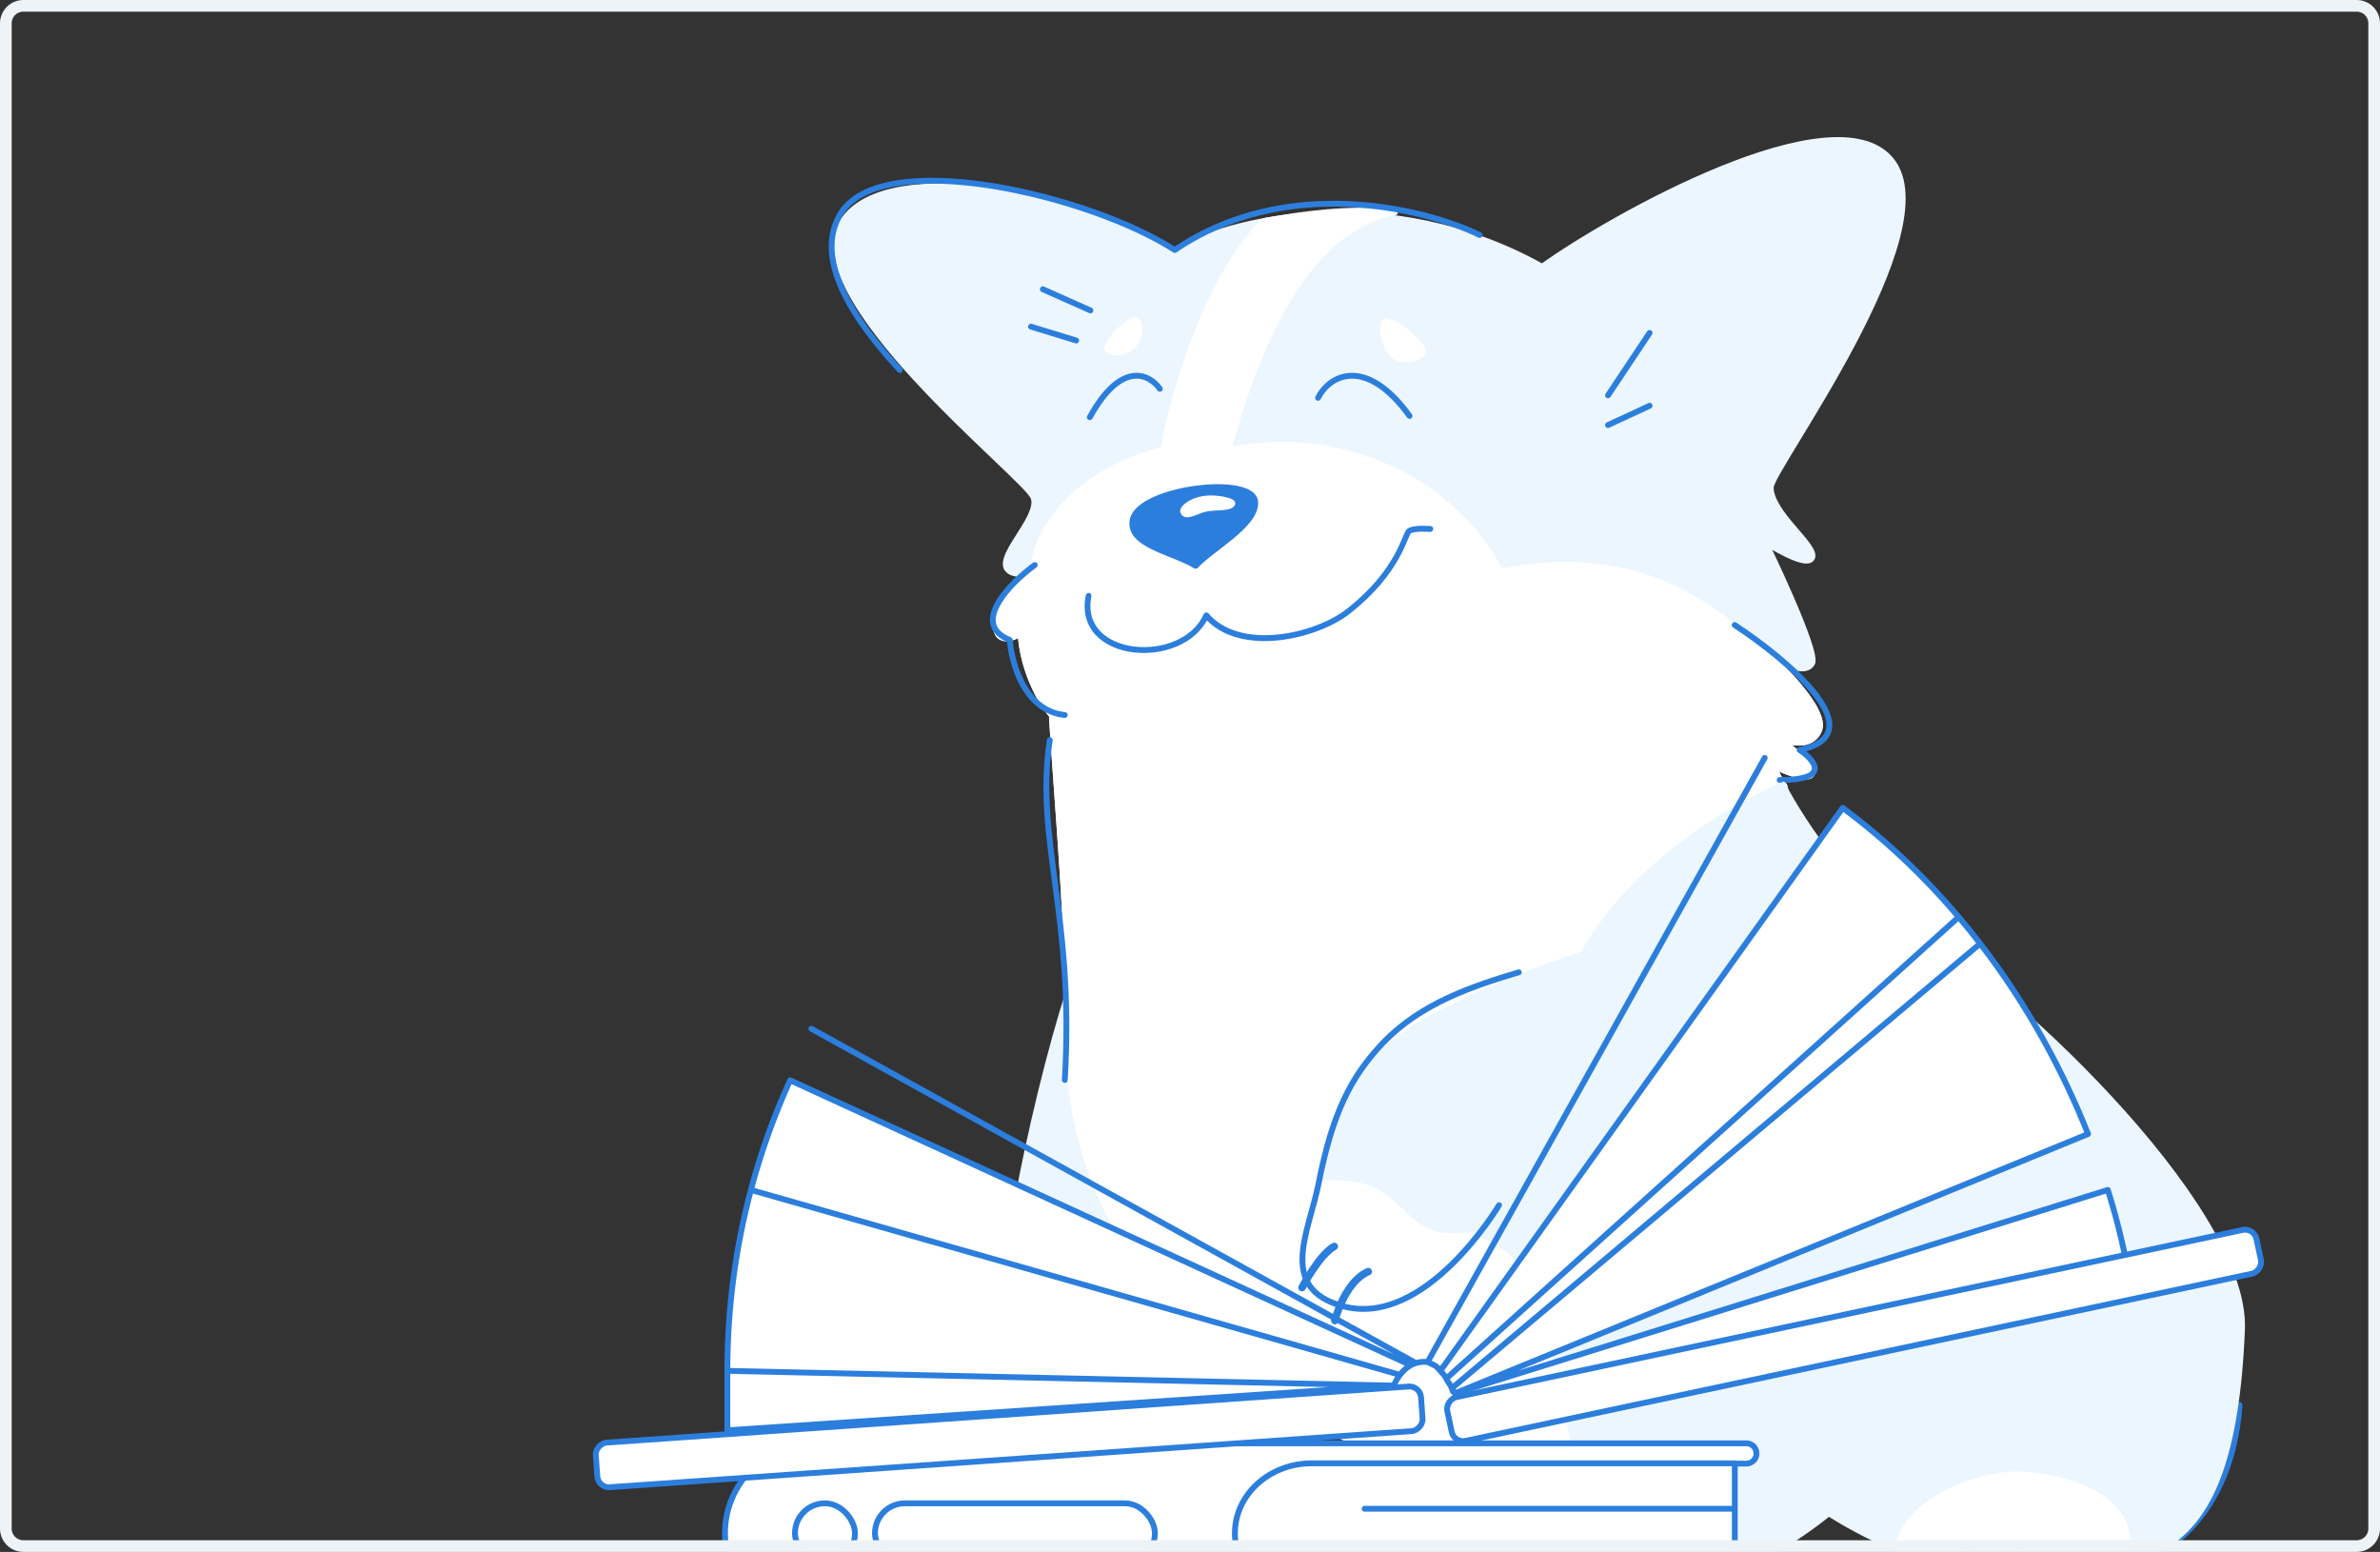 <svg width="408" height="266" viewBox="0 0 408 266" fill="none" xmlns="http://www.w3.org/2000/svg">
  <rect x="0" y="0" width="408" height="266" fill="#333333" stroke="none"/>
  <mask id="mask0_4173_128790" style="mask-type:alpha" x="0" y="0" width="408" height="266">
    <path
      d="M1 4C1 2.343 2.343 1 4 1H404C405.657 1 407 2.343 407 4V262C407 263.657 405.657 265 404 265H4C2.343 265 1 263.657 1 262V4Z"
      fill="white" stroke="#EDF3F7" stroke-width="2"/>
  </mask>
  <g mask="url(#mask0_4173_128790)">
    <path d="M170.169 260.12C167.695 228.79 177.727 187.291 183.052 170.458L219.637 260.12H170.169Z" fill="#ECF6FE"
          stroke="#ECF6FE"/>
    <path
      d="M216.781 238.03C245.354 259.236 269.052 253.005 277.33 247.238C288.013 211.124 308.662 138.03 305.794 134.565C305.121 133.752 304.537 132.601 304.049 131.252C306.25 132.357 310.652 134.115 310.652 132.316C310.652 130.789 306.804 127.919 304.006 126.102C306.488 127.388 310.465 128.303 311.813 125.244C313.455 121.515 303.554 112.546 303.554 112.546C303.554 112.546 309.307 116.21 310.652 113.671C311.727 111.64 302.635 92.938 302.635 92.938C302.635 92.938 309.815 97.613 310.652 95.582C311.488 93.551 303.554 87.989 303.554 83.535C303.554 80.391 334.206 39.482 324.158 27.399C314.455 15.73 276.309 37.165 264.366 45.723C238.322 31.14 209.822 37.336 201.159 43.459C185.712 33.313 152.595 26.583 144.692 37.595C135.581 50.29 175.827 81.668 177.171 85.253C178.515 88.837 169.882 96.032 173.168 97.973C174.204 98.585 176.1 98.46 177.171 97.973C168.193 105.519 169.829 111.736 174.963 108.584C175.339 114.829 178.284 120.193 180.337 122.636C180.337 125.519 183.019 156.833 183.019 169.11C183.019 184.457 181.065 211.522 216.781 238.03Z"
      fill="#ECF6FE"/>
    <path
      d="M277.33 247.238L277.81 247.38L277.76 247.548L277.616 247.648L277.33 247.238ZM216.781 238.03L216.483 238.432L216.781 238.03ZM180.337 122.636L180.72 122.314L180.837 122.454V122.636H180.337ZM173.168 97.973L173.422 97.543L173.168 97.973ZM177.171 85.253L176.703 85.428L177.171 85.253ZM144.692 37.595L145.098 37.886L144.692 37.595ZM201.159 43.459L201.448 43.867L201.17 44.064L200.885 43.877L201.159 43.459ZM264.366 45.723L264.657 46.13L264.399 46.315L264.122 46.159L264.366 45.723ZM324.158 27.399L324.542 27.079L324.158 27.399ZM303.554 83.535L304.054 83.535L303.554 83.535ZM302.635 92.938L302.185 93.156L301.397 91.535L302.908 92.519L302.635 92.938ZM310.652 113.671L311.093 113.905V113.905L310.652 113.671ZM303.554 112.546L303.218 112.917L303.823 112.125L303.554 112.546ZM305.794 134.565L306.18 134.246L305.794 134.565ZM177.171 97.973L176.964 97.518L177.493 98.356L177.171 97.973ZM174.963 108.584L174.701 108.158L175.412 107.722L175.462 108.554L174.963 108.584ZM311.813 125.244L311.355 125.042L311.813 125.244ZM302.635 125.244L302.327 125.638L302.893 124.815L302.635 125.244ZM304.049 131.252L303.579 131.423L303.152 130.243L304.274 130.806L304.049 131.252ZM277.616 247.648C269.148 253.547 245.214 259.756 216.483 238.432L217.079 237.629C245.493 258.717 268.956 252.462 277.044 246.828L277.616 247.648ZM216.483 238.432C198.55 225.122 190.043 211.647 186.032 199.542C182.025 187.452 182.519 176.763 182.519 169.11H183.519C183.519 176.804 183.035 187.321 186.981 199.227C190.922 211.119 199.296 224.43 217.079 237.629L216.483 238.432ZM182.519 169.11C182.519 162.992 181.85 152.113 181.179 142.385C180.51 132.687 179.837 124.1 179.837 122.636H180.837C180.837 124.055 181.505 132.566 182.177 142.316C182.847 152.035 183.519 162.951 183.519 169.11H182.519ZM172.914 98.404C172.39 98.094 172.074 97.654 171.962 97.118C171.856 96.607 171.945 96.057 172.121 95.516C172.47 94.441 173.238 93.193 174.019 91.961C174.818 90.702 175.646 89.44 176.198 88.267C176.761 87.07 176.961 86.118 176.703 85.428L177.639 85.077C178.053 86.18 177.678 87.471 177.103 88.692C176.517 89.937 175.644 91.267 174.864 92.497C174.066 93.754 173.375 94.893 173.072 95.825C172.921 96.288 172.886 96.646 172.941 96.914C172.992 97.158 173.125 97.367 173.422 97.543L172.914 98.404ZM176.703 85.428C176.654 85.297 176.475 85.025 176.104 84.591C175.75 84.175 175.263 83.658 174.66 83.048C173.455 81.829 171.815 80.265 169.903 78.441C166.084 74.798 161.201 70.132 156.643 65.179C152.09 60.231 147.836 54.968 145.292 50.126C142.766 45.317 141.828 40.728 144.286 37.303L145.098 37.886C143.001 40.809 143.677 44.903 146.177 49.66C148.659 54.384 152.841 59.57 157.379 64.502C161.912 69.428 166.772 74.072 170.593 77.718C172.501 79.537 174.154 81.113 175.371 82.345C175.98 82.961 176.487 83.498 176.865 83.942C177.227 84.367 177.52 84.76 177.639 85.077L176.703 85.428ZM144.286 37.303C146.373 34.395 150.079 32.714 154.593 31.946C159.118 31.175 164.536 31.306 170.166 32.098C181.42 33.68 193.635 37.919 201.434 43.041L200.885 43.877C193.236 38.853 181.169 34.654 170.027 33.088C164.458 32.305 159.15 32.184 154.761 32.931C150.36 33.681 146.963 35.288 145.098 37.886L144.286 37.303ZM200.871 43.051C205.308 39.914 214.705 36.82 226.223 36.327C237.762 35.832 251.493 37.942 264.61 45.287L264.122 46.159C251.195 38.921 237.654 36.837 226.266 37.326C214.858 37.815 205.673 40.881 201.448 43.867L200.871 43.051ZM264.075 45.317C270.074 41.018 282.631 33.499 294.914 28.513C301.053 26.02 307.156 24.147 312.353 23.638C317.528 23.131 321.953 23.965 324.542 27.079L323.773 27.719C321.511 24.998 317.529 24.136 312.45 24.633C307.392 25.129 301.393 26.962 295.29 29.439C283.088 34.392 270.601 41.871 264.657 46.13L264.075 45.317ZM324.542 27.079C327.223 30.303 327.126 35.351 325.661 40.952C324.186 46.592 321.275 52.977 318.066 59.053C314.855 65.133 311.329 70.931 308.614 75.396C307.254 77.632 306.1 79.528 305.286 80.963C304.879 81.68 304.563 82.273 304.349 82.731C304.242 82.96 304.165 83.146 304.115 83.292C304.09 83.365 304.074 83.423 304.065 83.467C304.06 83.489 304.057 83.505 304.056 83.517C304.054 83.53 304.054 83.535 304.054 83.535L303.054 83.535C303.054 83.353 303.106 83.155 303.168 82.971C303.234 82.777 303.328 82.554 303.443 82.308C303.673 81.814 304.005 81.194 304.417 80.469C305.24 79.018 306.403 77.107 307.759 74.877C310.477 70.409 313.986 64.636 317.182 58.586C320.38 52.531 323.248 46.227 324.694 40.699C326.15 35.133 326.116 30.536 323.773 27.719L324.542 27.079ZM304.054 83.535C304.054 84.509 304.492 85.595 305.206 86.747C305.914 87.891 306.858 89.043 307.797 90.142C308.723 91.227 309.659 92.278 310.302 93.178C310.624 93.629 310.894 94.071 311.053 94.484C311.21 94.891 311.289 95.347 311.114 95.772L310.189 95.391C310.223 95.309 310.237 95.147 310.12 94.844C310.006 94.546 309.793 94.185 309.488 93.76C308.879 92.906 307.989 91.907 307.036 90.791C306.096 89.69 305.108 88.489 304.355 87.274C303.608 86.067 303.054 84.787 303.054 83.535L304.054 83.535ZM311.114 95.772C310.937 96.203 310.584 96.441 310.184 96.538C309.807 96.628 309.377 96.599 308.951 96.517C308.095 96.351 307.072 95.934 306.113 95.472C305.145 95.006 304.208 94.477 303.515 94.067C303.168 93.861 302.881 93.684 302.68 93.558C302.58 93.496 302.501 93.446 302.447 93.411C302.42 93.394 302.399 93.38 302.385 93.371C302.377 93.367 302.372 93.363 302.368 93.361C302.366 93.359 302.365 93.359 302.364 93.358C302.363 93.358 302.363 93.357 302.363 93.357C302.363 93.357 302.362 93.357 302.362 93.357C302.362 93.357 302.362 93.357 302.635 92.938C302.908 92.519 302.908 92.519 302.908 92.519C302.908 92.519 302.908 92.519 302.908 92.519C302.908 92.519 302.908 92.519 302.909 92.519C302.909 92.52 302.911 92.521 302.912 92.522C302.915 92.524 302.92 92.527 302.927 92.531C302.94 92.539 302.959 92.552 302.985 92.569C303.037 92.601 303.113 92.65 303.21 92.711C303.405 92.833 303.686 93.005 304.025 93.206C304.704 93.609 305.614 94.122 306.547 94.571C307.487 95.024 308.416 95.395 309.141 95.535C309.506 95.605 309.774 95.608 309.95 95.565C310.103 95.528 310.157 95.469 310.189 95.391L311.114 95.772ZM302.635 92.938C303.085 92.719 303.085 92.719 303.085 92.719C303.085 92.719 303.085 92.72 303.085 92.72C303.085 92.721 303.086 92.722 303.086 92.723C303.088 92.725 303.089 92.728 303.091 92.733C303.096 92.742 303.102 92.756 303.111 92.773C303.128 92.809 303.154 92.862 303.187 92.931C303.254 93.069 303.351 93.271 303.475 93.53C303.722 94.046 304.073 94.786 304.492 95.68C305.328 97.467 306.433 99.873 307.505 102.344C308.576 104.812 309.618 107.355 310.325 109.412C310.679 110.439 310.953 111.36 311.105 112.096C311.181 112.464 311.23 112.8 311.238 113.089C311.247 113.362 311.223 113.661 311.093 113.905L310.21 113.437C310.209 113.439 310.22 113.417 310.229 113.359C310.237 113.301 310.242 113.223 310.239 113.119C310.233 112.91 310.196 112.637 310.126 112.298C309.987 111.623 309.728 110.749 309.38 109.737C308.685 107.717 307.656 105.203 306.588 102.742C305.521 100.283 304.42 97.886 303.586 96.104C303.169 95.213 302.819 94.475 302.573 93.961C302.45 93.704 302.353 93.502 302.287 93.365C302.253 93.297 302.228 93.245 302.211 93.209C302.203 93.192 302.196 93.178 302.192 93.17C302.19 93.165 302.188 93.162 302.187 93.16C302.186 93.159 302.186 93.158 302.186 93.157C302.186 93.157 302.185 93.157 302.185 93.156C302.185 93.156 302.185 93.156 302.635 92.938ZM311.093 113.905C310.643 114.756 309.822 115.051 308.985 115.067C308.163 115.082 307.248 114.837 306.424 114.529C305.591 114.219 304.808 113.829 304.236 113.519C303.949 113.363 303.713 113.226 303.548 113.128C303.466 113.079 303.401 113.04 303.356 113.012C303.334 112.998 303.317 112.988 303.305 112.98C303.299 112.977 303.294 112.974 303.291 112.972C303.289 112.971 303.288 112.97 303.287 112.969C303.287 112.969 303.286 112.969 303.286 112.968C303.286 112.968 303.286 112.968 303.286 112.968C303.286 112.968 303.285 112.968 303.554 112.546C303.823 112.125 303.823 112.124 303.823 112.124C303.823 112.124 303.823 112.124 303.823 112.124C303.823 112.125 303.823 112.125 303.823 112.125C303.823 112.125 303.824 112.126 303.825 112.126C303.828 112.128 303.831 112.13 303.836 112.133C303.846 112.139 303.861 112.149 303.882 112.161C303.922 112.186 303.982 112.223 304.06 112.269C304.215 112.361 304.439 112.491 304.712 112.64C305.261 112.937 306 113.304 306.773 113.592C307.556 113.884 308.331 114.079 308.966 114.067C309.586 114.055 309.988 113.856 310.21 113.437L311.093 113.905ZM306.18 134.246C306.351 134.453 306.437 134.731 306.487 134.999C306.539 135.281 306.563 135.619 306.565 136.002C306.568 136.769 306.485 137.775 306.329 138.984C306.015 141.406 305.398 144.702 304.548 148.659C302.846 156.574 300.197 167.173 297.127 178.786C290.986 202.013 283.152 229.32 277.81 247.38L276.851 247.096C282.191 229.042 290.023 201.745 296.16 178.53C299.229 166.922 301.873 156.341 303.57 148.448C304.419 144.501 305.029 141.236 305.337 138.856C305.491 137.664 305.568 136.709 305.565 136.007C305.563 135.656 305.541 135.383 305.504 135.182C305.485 135.082 305.464 135.008 305.445 134.956C305.435 134.931 305.426 134.912 305.419 134.9C305.413 134.888 305.409 134.883 305.409 134.884L306.18 134.246ZM177.378 98.428C176.768 98.706 175.957 98.868 175.167 98.885C174.385 98.902 173.545 98.777 172.914 98.404L173.422 97.543C173.827 97.782 174.454 97.9 175.146 97.885C175.831 97.871 176.503 97.728 176.964 97.518L177.378 98.428ZM179.954 122.958C177.844 120.447 174.848 114.983 174.464 108.615L175.462 108.554C175.831 114.674 178.724 119.939 180.72 122.314L179.954 122.958ZM177.493 98.356C175.278 100.217 173.733 101.984 172.736 103.529C171.735 105.082 171.306 106.379 171.275 107.307C171.243 108.226 171.587 108.685 172.045 108.845C172.568 109.029 173.465 108.917 174.701 108.158L175.225 109.011C173.894 109.828 172.661 110.121 171.714 109.789C170.702 109.435 170.235 108.458 170.275 107.274C170.315 106.098 170.84 104.624 171.896 102.987C172.957 101.342 174.575 99.502 176.849 97.591L177.493 98.356ZM303.554 112.546C303.89 112.176 303.89 112.176 303.89 112.176C303.89 112.176 303.89 112.176 303.89 112.176C303.891 112.177 303.891 112.177 303.892 112.178C303.893 112.179 303.895 112.181 303.898 112.183C303.903 112.188 303.91 112.194 303.92 112.203C303.939 112.221 303.967 112.247 304.004 112.281C304.077 112.348 304.184 112.448 304.319 112.575C304.59 112.83 304.973 113.198 305.428 113.652C306.337 114.557 307.535 115.806 308.683 117.175C309.827 118.541 310.938 120.045 311.661 121.459C312.365 122.838 312.781 124.287 312.27 125.445L311.355 125.042C311.666 124.336 311.46 123.266 310.77 121.914C310.098 120.598 309.042 119.161 307.916 117.818C306.794 116.479 305.619 115.253 304.723 114.36C304.275 113.914 303.898 113.552 303.633 113.303C303.501 113.178 303.396 113.081 303.326 113.015C303.29 112.983 303.263 112.958 303.245 112.941C303.236 112.933 303.229 112.927 303.225 112.923C303.222 112.921 303.221 112.919 303.22 112.918C303.219 112.918 303.219 112.917 303.219 112.917C303.219 112.917 303.218 112.917 303.218 112.917C303.218 112.917 303.218 112.917 303.554 112.546ZM312.27 125.445C311.492 127.212 309.936 127.81 308.332 127.802C306.752 127.795 305.057 127.21 303.776 126.546L304.236 125.658C305.436 126.28 306.971 126.796 308.337 126.802C309.679 126.809 310.786 126.335 311.355 125.042L312.27 125.445ZM303.776 126.546C303.212 126.254 302.713 125.939 302.327 125.638L302.943 124.85C303.27 125.106 303.714 125.388 304.236 125.658L303.776 126.546ZM302.893 124.815C303.303 125.062 303.774 125.356 304.278 125.683L303.733 126.522C303.238 126.2 302.777 125.912 302.377 125.672L302.893 124.815ZM304.278 125.683C305.686 126.597 307.369 127.783 308.705 128.939C309.372 129.517 309.967 130.099 310.399 130.646C310.813 131.171 311.152 131.753 311.152 132.316H310.152C310.152 132.115 310.009 131.766 309.614 131.266C309.238 130.789 308.695 130.254 308.051 129.695C306.764 128.581 305.123 127.424 303.733 126.522L304.278 125.683ZM304.519 131.082C304.998 132.404 305.558 133.495 306.18 134.246L305.409 134.884C304.685 134.008 304.077 132.798 303.579 131.423L304.519 131.082ZM311.152 132.316C311.152 132.65 311.045 132.957 310.808 133.189C310.583 133.409 310.29 133.513 310.008 133.558C309.455 133.646 308.752 133.537 308.051 133.357C306.626 132.992 304.94 132.259 303.825 131.699L304.274 130.806C305.36 131.35 306.974 132.049 308.3 132.389C308.975 132.562 309.51 132.624 309.851 132.57C310.016 132.544 310.084 132.498 310.108 132.474C310.121 132.463 310.152 132.431 310.152 132.316H311.152Z"
      fill="#ECF6FE"/>
    <path
      d="M216.781 238.029C245.354 259.235 269.053 253.003 277.33 247.237C288.013 211.123 308.662 138.029 305.795 134.564C305.121 133.75 304.538 132.599 304.05 131.251C306.25 132.355 310.652 134.114 310.652 132.314C310.652 130.787 306.804 127.917 304.006 126.101C306.488 127.386 310.465 128.302 311.813 125.242C313.456 121.513 303.554 112.545 303.554 112.545C295.004 105.581 282.687 92.917 257.185 97.972C250.854 84.972 232.873 72.817 210.587 77.122C213.414 66.998 221.131 39.697 239.137 36.399C231.415 35.517 222.892 36.763 216.781 37.861C206.706 47.353 200.453 69.877 199.444 77.122C186.896 79.76 177.171 89.686 177.171 97.972C168.193 105.518 169.829 111.735 174.963 108.583C175.339 114.827 178.285 120.192 180.337 122.634C180.337 125.518 183.019 156.832 183.019 169.109C183.019 184.455 181.066 211.521 216.781 238.029Z"
      fill="white"/>
    <path
      d="M277.33 247.237C269.053 253.003 245.354 259.235 216.781 238.029C181.066 211.521 183.019 184.455 183.019 169.109C183.019 156.832 180.337 125.518 180.337 122.634C178.285 120.192 175.339 114.827 174.963 108.583C169.829 111.735 168.193 105.518 177.171 97.972C177.171 89.686 186.896 79.76 199.444 77.122C200.453 69.877 206.706 47.353 216.781 37.861C222.892 36.763 231.415 35.517 239.137 36.399C221.131 39.697 213.414 66.998 210.587 77.122C232.873 72.817 250.854 84.972 257.185 97.972C282.687 92.917 295.004 105.581 303.554 112.545C303.554 112.545 313.456 121.513 311.813 125.242C310.171 128.971 304.623 126.796 302.635 125.242C305.307 126.85 310.652 130.515 310.652 132.314C310.652 134.114 306.25 132.355 304.05 131.251C304.538 132.599 305.121 133.75 305.795 134.564C308.662 138.029 288.013 211.123 277.33 247.237Z"
      stroke="white" stroke-linejoin="round"/>
    <path
      d="M177.687 97.247C177.91 97.084 177.958 96.771 177.795 96.548C177.631 96.325 177.318 96.277 177.096 96.441L177.687 97.247ZM173.106 109.699L173.605 109.663C173.592 109.472 173.47 109.306 173.292 109.234L173.106 109.699ZM182.484 123.051C182.759 123.079 183.004 122.878 183.032 122.603C183.059 122.329 182.859 122.084 182.584 122.056L182.484 123.051ZM180.457 126.913C180.498 126.64 180.31 126.385 180.037 126.344C179.764 126.303 179.51 126.491 179.469 126.764L180.457 126.913ZM182.035 185.085C182.018 185.361 182.228 185.598 182.504 185.615C182.779 185.631 183.016 185.421 183.033 185.146L182.035 185.085ZM297.646 106.71C297.415 106.558 297.105 106.622 296.954 106.853C296.802 107.084 296.866 107.394 297.097 107.546L297.646 106.71ZM308.513 128.553L308.41 128.063C308.213 128.105 308.06 128.26 308.022 128.458C307.983 128.656 308.068 128.857 308.235 128.969L308.513 128.553ZM305.085 133.195C304.808 133.195 304.585 133.418 304.585 133.695C304.585 133.971 304.808 134.195 305.085 134.195V133.195ZM364.648 258.563C364.508 258.325 364.202 258.245 363.964 258.385C363.726 258.525 363.646 258.832 363.786 259.07L364.648 258.563ZM349.648 276.813L349.722 277.308L349.648 276.813ZM326.052 261.687C326.218 261.466 326.173 261.153 325.952 260.987C325.732 260.821 325.418 260.866 325.252 261.087L326.052 261.687ZM365.109 268.243L364.648 268.049L365.109 268.243ZM384.427 240.855C384.447 240.579 384.239 240.34 383.964 240.32C383.688 240.301 383.449 240.508 383.429 240.783L384.427 240.855ZM253.447 40.732C253.695 40.852 253.994 40.748 254.115 40.5C254.235 40.252 254.131 39.953 253.883 39.832L253.447 40.732ZM201.388 42.853L201.116 43.273C201.285 43.382 201.503 43.379 201.669 43.267L201.388 42.853ZM143.964 36.855L144.399 37.103L143.964 36.855ZM153.883 63.761C154.07 63.964 154.387 63.977 154.59 63.789C154.793 63.602 154.805 63.286 154.618 63.083L153.883 63.761ZM177.096 96.441C174.934 98.026 172.08 100.605 170.635 103.176C169.914 104.46 169.498 105.822 169.794 107.089C170.098 108.388 171.113 109.44 172.921 110.163L173.292 109.234C171.672 108.586 170.973 107.738 170.768 106.861C170.555 105.951 170.836 104.861 171.507 103.666C172.847 101.281 175.564 98.804 177.687 97.247L177.096 96.441ZM172.608 109.734C172.755 111.788 173.412 114.905 174.92 117.612C176.431 120.325 178.837 122.686 182.484 123.051L182.584 122.056C179.375 121.735 177.21 119.669 175.793 117.125C174.373 114.576 173.744 111.609 173.605 109.663L172.608 109.734ZM179.469 126.764C178.171 135.417 179.254 142.987 180.43 151.865C181.607 160.748 182.887 170.994 182.035 185.085L183.033 185.146C183.892 170.956 182.601 160.634 181.421 151.734C180.242 142.829 179.184 135.402 180.457 126.913L179.469 126.764ZM308.235 128.969C308.855 129.382 309.482 129.89 309.94 130.41C310.416 130.951 310.626 131.409 310.606 131.736C310.591 131.987 310.421 132.347 309.568 132.663C308.712 132.98 307.293 133.195 305.085 133.195V134.195C307.332 134.195 308.892 133.98 309.915 133.601C310.943 133.221 311.555 132.617 311.604 131.796C311.649 131.053 311.204 130.332 310.69 129.749C310.157 129.143 309.455 128.58 308.79 128.137L308.235 128.969ZM297.097 107.546C301.656 110.538 307.64 115.171 310.858 119.366C311.66 120.41 312.277 121.412 312.66 122.341C313.043 123.271 313.179 124.097 313.06 124.809C312.832 126.165 311.602 127.391 308.41 128.063L308.616 129.042C311.936 128.343 313.713 126.955 314.046 124.974C314.207 124.017 314.011 122.995 313.584 121.96C313.157 120.923 312.485 119.844 311.652 118.757C308.328 114.425 302.228 109.717 297.646 106.71L297.097 107.546ZM349.575 276.318C338.075 278.022 330.973 275.87 327.382 272.587C323.82 269.33 323.639 264.906 326.052 261.687L325.252 261.087C322.524 264.725 322.772 269.727 326.708 273.326C330.616 276.899 338.083 279.032 349.722 277.308L349.575 276.318ZM363.786 259.07C365.116 261.331 366.021 264.798 364.648 268.049L365.57 268.438C367.106 264.8 366.077 260.992 364.648 258.563L363.786 259.07ZM364.648 268.049C363.189 271.504 359.068 274.912 349.575 276.318L349.722 277.308C359.372 275.878 363.914 272.357 365.57 268.438L364.648 268.049ZM365.207 268.733C371.127 267.547 383.039 260.278 384.427 240.855L383.429 240.783C382.074 259.754 370.494 266.654 365.011 267.753L365.207 268.733ZM253.883 39.832C249.111 37.518 240.775 34.886 231.212 34.469C221.645 34.051 210.818 35.85 201.107 42.439L201.669 43.267C211.155 36.829 221.753 35.057 231.168 35.468C240.588 35.879 248.792 38.475 253.447 40.732L253.883 39.832ZM201.659 42.433C194.299 37.673 181.586 33.155 169.859 31.326C163.993 30.411 158.338 30.163 153.7 30.911C149.077 31.657 145.356 33.412 143.53 36.607L144.399 37.103C146.001 34.299 149.35 32.626 153.86 31.899C158.354 31.174 163.894 31.408 169.705 32.314C181.332 34.127 193.903 38.607 201.116 43.273L201.659 42.433ZM143.53 36.607C141.582 40.016 141.612 44.04 143.397 48.573C145.178 53.095 148.721 58.17 153.883 63.761L154.618 63.083C149.493 57.532 146.043 52.563 144.327 48.206C142.616 43.86 142.646 40.171 144.399 37.103L143.53 36.607Z"
      fill="#2C7EDC"/>
    <path
      d="M233.234 272.874C246.804 273.089 246.083 261.192 243.5 253.442C238.41 258.799 225.294 265.286 213.543 248.383C214.547 265.357 217.944 272.631 233.234 272.874Z"
      fill="white" stroke="white"/>
    <path
      d="M232.861 262.94C232.628 262.793 232.558 262.484 232.705 262.25C232.852 262.017 233.161 261.947 233.395 262.094L232.861 262.94ZM240.143 273.563C240.143 273.84 239.919 274.063 239.643 274.063C239.366 274.063 239.143 273.84 239.143 273.563L240.143 273.563ZM223.281 263.573C223.088 263.375 223.093 263.059 223.291 262.866C223.489 262.674 223.806 262.679 223.998 262.877L223.281 263.573ZM228.529 274.577C228.517 274.852 228.284 275.066 228.008 275.054C227.732 275.042 227.518 274.809 227.53 274.533L228.529 274.577ZM233.395 262.094C234.533 262.812 236.21 264.229 237.606 266.181C239.005 268.135 240.143 270.654 240.143 273.563L239.143 273.563C239.143 270.921 238.109 268.602 236.793 266.763C235.475 264.921 233.895 263.592 232.861 262.94L233.395 262.094ZM223.998 262.877C225.61 264.538 228.764 269.177 228.529 274.577L227.53 274.533C227.749 269.509 224.784 265.123 223.281 263.573L223.998 262.877Z"
      fill="#2C7EDC"/>
    <path
      d="M276.225 73.82C280.265 75.632 283.365 82.47 284.41 85.663C298.864 80.09 329.962 41.453 321.678 29.935C314.538 20.008 281.275 37.249 272.916 55.361L280.056 51.878C278.198 54.316 274.832 59.505 276.225 60.759C277.966 62.327 282.668 54.838 284.41 56.406C286.151 57.973 274.832 67.377 276.225 68.77C277.618 70.163 283.191 64.939 284.41 67.377C285.385 69.327 279.359 72.485 276.225 73.82Z"
      fill="#ECF6FE"/>
    <path
      d="M284.41 85.663L284.59 86.129C284.462 86.178 284.319 86.173 284.195 86.114C284.071 86.055 283.977 85.948 283.934 85.818L284.41 85.663ZM276.225 73.82L276.02 74.277C275.839 74.195 275.723 74.014 275.725 73.816C275.727 73.617 275.846 73.438 276.029 73.361L276.225 73.82ZM284.41 67.377L284.857 67.153L284.41 67.377ZM276.225 68.77L275.871 69.124V69.124L276.225 68.77ZM284.41 56.406L284.744 56.034L284.41 56.406ZM276.225 60.759L276.559 60.388L276.225 60.759ZM280.056 51.878L279.837 51.428C280.045 51.327 280.296 51.382 280.443 51.561C280.59 51.74 280.594 51.996 280.454 52.181L280.056 51.878ZM272.916 55.361L273.135 55.81C272.945 55.903 272.717 55.866 272.566 55.718C272.415 55.57 272.373 55.343 272.462 55.151L272.916 55.361ZM321.678 29.935L321.272 30.227L321.678 29.935ZM283.934 85.818C283.422 84.252 282.4 81.78 281.012 79.482C279.613 77.165 277.894 75.117 276.02 74.277L276.429 73.364C278.595 74.335 280.447 76.612 281.868 78.965C283.302 81.337 284.353 83.881 284.885 85.507L283.934 85.818ZM276.029 73.361C277.58 72.7 279.838 71.591 281.578 70.415C282.453 69.824 283.164 69.238 283.594 68.705C284.041 68.15 284.068 67.811 283.962 67.601L284.857 67.153C285.239 67.918 284.878 68.705 284.372 69.333C283.849 69.982 283.04 70.634 282.138 71.244C280.326 72.468 278.004 73.606 276.421 74.281L276.029 73.361ZM283.962 67.601C283.866 67.408 283.746 67.316 283.603 67.267C283.442 67.212 283.212 67.2 282.899 67.254C282.262 67.366 281.467 67.715 280.599 68.132C279.763 68.535 278.857 69.002 278.084 69.27C277.695 69.404 277.3 69.504 276.935 69.51C276.562 69.516 276.172 69.424 275.871 69.124L276.578 68.417C276.626 68.464 276.714 68.514 276.918 68.51C277.129 68.507 277.407 68.446 277.756 68.325C278.458 68.082 279.282 67.656 280.166 67.231C281.017 66.822 281.932 66.408 282.726 66.269C283.128 66.199 283.545 66.19 283.927 66.321C284.328 66.459 284.648 66.736 284.857 67.153L283.962 67.601ZM275.871 69.124C275.66 68.913 275.597 68.644 275.607 68.398C275.616 68.165 275.692 67.926 275.79 67.702C275.987 67.252 276.338 66.726 276.763 66.168C277.616 65.046 278.864 63.672 280.075 62.319C281.299 60.954 282.486 59.61 283.261 58.514C283.651 57.962 283.911 57.508 284.028 57.168C284.085 56.999 284.096 56.89 284.091 56.829C284.087 56.782 284.076 56.778 284.075 56.777L284.744 56.034C285.198 56.443 285.129 57.037 284.974 57.491C284.81 57.971 284.482 58.52 284.078 59.092C283.263 60.243 282.034 61.632 280.82 62.987C279.594 64.356 278.381 65.692 277.559 66.773C277.145 67.318 276.854 67.767 276.706 68.104C276.631 68.274 276.608 68.382 276.606 68.439C276.604 68.485 276.615 68.453 276.578 68.417L275.871 69.124ZM284.075 56.777C283.994 56.704 283.895 56.668 283.715 56.7C283.512 56.735 283.245 56.851 282.911 57.066C282.243 57.494 281.472 58.2 280.655 58.951C279.861 59.68 279.021 60.455 278.263 60.941C277.885 61.183 277.485 61.382 277.09 61.45C276.673 61.523 276.244 61.45 275.89 61.131L276.559 60.388C276.64 60.461 276.739 60.496 276.92 60.465C277.122 60.43 277.389 60.313 277.723 60.099C278.392 59.67 279.162 58.965 279.979 58.214C280.773 57.484 281.614 56.71 282.371 56.224C282.75 55.981 283.149 55.783 283.544 55.714C283.961 55.642 284.39 55.715 284.744 56.034L284.075 56.777ZM275.89 61.131C275.325 60.622 275.331 59.807 275.485 59.082C275.648 58.317 276.019 57.428 276.476 56.535C277.394 54.74 278.719 52.807 279.658 51.575L280.454 52.181C279.535 53.386 278.248 55.267 277.367 56.99C276.924 57.855 276.599 58.652 276.463 59.289C276.32 59.966 276.428 60.269 276.559 60.388L275.89 61.131ZM280.275 52.327L273.135 55.81L272.697 54.911L279.837 51.428L280.275 52.327ZM272.462 55.151C276.707 45.954 287.221 37.049 297.523 31.69C302.681 29.007 307.83 27.189 312.163 26.677C316.471 26.167 320.135 26.934 322.084 29.643L321.272 30.227C319.651 27.973 316.479 27.173 312.281 27.67C308.108 28.163 303.08 29.927 297.985 32.577C287.781 37.885 277.484 46.656 273.37 55.57L272.462 55.151ZM322.084 29.643C323.204 31.201 323.636 33.186 323.547 35.428C323.459 37.668 322.85 40.198 321.851 42.892C319.853 48.279 316.263 54.404 311.976 60.322C307.686 66.243 302.682 71.978 297.84 76.586C293.011 81.182 288.298 84.699 284.59 86.129L284.23 85.196C287.748 83.84 292.343 80.437 297.151 75.862C301.946 71.298 306.91 65.609 311.166 59.735C315.424 53.857 318.959 47.814 320.913 42.544C321.891 39.908 322.465 37.487 322.548 35.388C322.631 33.29 322.222 31.548 321.272 30.227L322.084 29.643Z"
      fill="#ECF6FE"/>
    <path
      d="M146.796 39.933C143.054 50.892 165.395 70.114 177.034 78.356C178.103 66.194 183.827 61.038 186.556 59.98C183.048 58.866 176.232 56.204 177.034 54.467C177.835 52.729 183.048 53.743 185.554 54.467C183.382 53.409 179.038 50.858 179.038 49.121C179.038 47.652 183.256 48.149 186.343 48.775C186.906 48.913 187.433 49.029 187.892 49.121C187.436 49.009 186.908 48.89 186.343 48.775C183.154 47.996 178.811 46.535 179.038 44.944C179.306 43.073 188.728 43.496 193.405 43.942C179.428 38.039 150.538 28.974 146.796 39.933Z"
      fill="#ECF6FE"/>
    <path
      d="M177.034 78.356L177.532 78.4C177.516 78.578 177.406 78.734 177.244 78.81C177.081 78.885 176.891 78.868 176.745 78.764L177.034 78.356ZM146.796 39.933L147.269 40.094L146.796 39.933ZM193.405 43.942L193.6 43.481C193.827 43.577 193.95 43.825 193.89 44.064C193.83 44.304 193.604 44.463 193.358 44.44L193.405 43.942ZM179.038 44.944L179.533 45.015L179.038 44.944ZM187.892 49.121L188.012 48.635C188.276 48.7 188.44 48.964 188.38 49.229C188.321 49.495 188.061 49.664 187.794 49.611L187.892 49.121ZM185.554 54.467L185.773 54.017C186.006 54.131 186.113 54.404 186.02 54.646C185.927 54.888 185.664 55.019 185.415 54.947L185.554 54.467ZM177.034 54.467L177.488 54.676L177.034 54.467ZM186.556 59.98L186.707 59.503C186.909 59.567 187.049 59.752 187.056 59.964C187.062 60.176 186.934 60.369 186.737 60.446L186.556 59.98ZM176.745 78.764C170.907 74.63 162.382 67.741 155.778 60.5C152.477 56.882 149.638 53.155 147.859 49.626C146.086 46.108 145.323 42.7 146.323 39.771L147.269 40.094C146.398 42.645 147.025 45.749 148.752 49.176C150.473 52.59 153.245 56.239 156.517 59.826C163.057 66.998 171.522 73.841 177.323 77.948L176.745 78.764ZM146.323 39.771C147.344 36.782 150.07 35.227 153.607 34.613C157.143 34 161.608 34.301 166.348 35.121C175.836 36.765 186.592 40.522 193.6 43.481L193.211 44.403C186.242 41.459 175.563 37.732 166.177 36.107C161.479 35.293 157.147 35.014 153.777 35.598C150.408 36.183 148.12 37.603 147.269 40.094L146.323 39.771ZM193.358 44.44C191.03 44.218 187.527 44.003 184.58 44.074C183.103 44.11 181.792 44.218 180.845 44.424C180.368 44.528 180.017 44.65 179.788 44.78C179.553 44.914 179.535 45.005 179.533 45.015L178.543 44.874C178.609 44.416 178.944 44.11 179.293 43.911C179.649 43.708 180.114 43.56 180.632 43.447C181.673 43.221 183.06 43.111 184.556 43.075C187.556 43.002 191.103 43.221 193.453 43.444L193.358 44.44ZM179.533 45.015C179.513 45.157 179.581 45.391 179.965 45.728C180.336 46.054 180.906 46.386 181.617 46.709C183.031 47.352 184.879 47.903 186.462 48.289L186.225 49.261C184.618 48.868 182.7 48.3 181.203 47.619C180.458 47.281 179.785 46.901 179.306 46.48C178.84 46.072 178.45 45.527 178.543 44.874L179.533 45.015ZM186.462 48.289C187.018 48.425 187.538 48.54 187.99 48.63L187.794 49.611C187.328 49.518 186.794 49.4 186.225 49.261L186.462 48.289ZM187.773 49.606C187.323 49.496 186.803 49.379 186.244 49.265L186.443 48.285C187.014 48.401 187.548 48.522 188.012 48.635L187.773 49.606ZM186.244 49.265C184.71 48.954 182.92 48.681 181.526 48.662C180.822 48.653 180.267 48.71 179.906 48.833C179.727 48.893 179.632 48.958 179.585 49.006C179.551 49.042 179.538 49.072 179.538 49.121H178.538C178.538 48.803 178.658 48.527 178.866 48.311C179.062 48.108 179.32 47.975 179.585 47.886C180.111 47.708 180.803 47.653 181.539 47.663C183.026 47.682 184.889 47.97 186.443 48.285L186.244 49.265ZM179.538 49.121C179.538 49.364 179.703 49.73 180.126 50.209C180.533 50.671 181.111 51.161 181.776 51.644C183.102 52.609 184.704 53.497 185.773 54.017L185.335 54.916C184.231 54.379 182.575 53.462 181.187 52.453C180.495 51.949 179.851 51.41 179.376 50.871C178.917 50.351 178.538 49.746 178.538 49.121H179.538ZM185.415 54.947C184.182 54.591 182.288 54.166 180.618 54.042C179.779 53.98 179.029 53.997 178.456 54.121C177.866 54.248 177.588 54.459 177.488 54.676L176.58 54.257C176.88 53.606 177.555 53.292 178.245 53.143C178.954 52.99 179.813 52.98 180.691 53.045C182.454 53.175 184.419 53.618 185.692 53.986L185.415 54.947ZM177.488 54.676C177.465 54.726 177.451 54.798 177.519 54.939C177.594 55.095 177.753 55.294 178.02 55.529C178.552 55.997 179.392 56.504 180.402 57.01C182.412 58.016 184.966 58.95 186.707 59.503L186.405 60.456C184.637 59.895 182.029 58.942 179.955 57.904C178.923 57.388 177.99 56.834 177.36 56.28C177.046 56.004 176.776 55.701 176.618 55.374C176.454 55.033 176.402 54.642 176.58 54.257L177.488 54.676ZM186.737 60.446C184.234 61.416 178.589 66.37 177.532 78.4L176.536 78.312C177.616 66.018 183.421 60.659 186.375 59.513L186.737 60.446Z"
      fill="#ECF6FE"/>
    <path
      d="M226.397 68.418C226.273 68.665 225.973 68.765 225.726 68.642C225.479 68.518 225.379 68.218 225.502 67.971L226.397 68.418ZM242.047 71.003C242.209 71.227 242.16 71.54 241.936 71.702C241.713 71.864 241.4 71.814 241.238 71.591L242.047 71.003ZM225.502 67.971C226.533 65.909 228.722 63.94 231.696 63.902C234.671 63.864 238.242 65.761 242.047 71.003L241.238 71.591C237.518 66.466 234.214 64.87 231.709 64.902C229.203 64.934 227.307 66.597 226.397 68.418L225.502 67.971Z"
      fill="#2C7EDC"/>
    <path d="M198.828 66.644C197.097 64.156 192.273 61.646 186.821 71.511" stroke="#2C7EDC" stroke-linecap="round"
          stroke-linejoin="round"/>
    <path
      d="M238.665 61.365C236.752 59.801 235.958 55.471 237.185 54.682C238.665 53.731 245.007 58.899 244.42 60.543C243.832 62.187 240.115 62.55 238.665 61.365Z"
      fill="white"/>
    <path
      d="M194.328 59.814C196.047 58.453 196.326 54.782 194.853 54.377C193.241 53.933 188.47 59.062 189.403 60.144C190.085 60.935 192.179 61.514 194.328 59.814Z"
      fill="white"/>
    <path
      d="M328.614 160.202C318.354 155.249 309.007 141.037 305.616 134.55C305.616 134.55 282.215 144.153 271.384 163.535C271.384 163.535 245.522 171.857 237.049 180.329C228.577 188.801 227.641 194.879 226.035 202.922C224.186 212.188 218.975 220.714 230.188 223.876C244.36 227.872 253.507 211.502 253.507 211.502C275.647 217.948 259.065 269.608 293.359 269.608C293.359 269.608 300.701 269.608 313.515 259.375C313.515 259.375 326.084 267.699 339.447 269.608C352.811 271.517 365.766 269.004 372.401 264.139C379.035 259.274 383.458 249.544 384.342 227.872C385.227 206.2 341.441 166.394 328.614 160.202Z"
      fill="#ECF6FE"/>
    <path
      d="M305.616 134.55L305.426 134.087L305.848 133.914L306.059 134.318L305.616 134.55ZM328.614 160.202L328.397 160.653L328.614 160.202ZM384.342 227.872L383.843 227.851L384.342 227.872ZM339.447 269.608L339.518 269.113L339.447 269.608ZM313.515 259.375L313.203 258.984L313.487 258.757L313.791 258.958L313.515 259.375ZM237.049 180.329L237.403 180.683L237.049 180.329ZM271.384 163.535L271.82 163.778L271.724 163.95L271.537 164.01L271.384 163.535ZM253.507 211.502L253.071 211.258L253.265 210.911L253.647 211.022L253.507 211.502ZM230.188 223.876L230.053 224.357L230.188 223.876ZM226.035 202.922L225.545 202.824L226.035 202.922ZM306.059 134.318C307.74 137.534 310.907 142.681 314.927 147.636C318.954 152.6 323.801 157.323 328.832 159.752L328.397 160.653C323.167 158.128 318.21 153.269 314.151 148.266C310.085 143.255 306.882 138.052 305.173 134.781L306.059 134.318ZM328.832 159.752C332.098 161.329 337.279 165.012 343.179 169.957C349.089 174.911 355.752 181.159 361.987 187.892C368.22 194.624 374.035 201.852 378.239 208.767C382.433 215.664 385.069 222.322 384.842 227.892L383.843 227.851C384.058 222.586 381.552 216.14 377.384 209.286C373.227 202.448 367.459 195.275 361.253 188.572C355.048 181.871 348.416 175.652 342.536 170.723C336.646 165.786 331.544 162.172 328.397 160.653L328.832 159.752ZM384.842 227.892C383.956 249.591 379.527 259.533 372.696 264.542L372.105 263.736C378.542 259.015 382.959 249.497 383.843 227.851L384.842 227.892ZM372.696 264.542C365.918 269.513 352.813 272.022 339.377 270.103L339.518 269.113C352.809 271.011 365.615 268.495 372.105 263.736L372.696 264.542ZM339.377 270.103C332.624 269.138 326.088 266.556 321.253 264.226C318.832 263.059 316.832 261.953 315.436 261.137C314.737 260.729 314.19 260.394 313.816 260.16C313.629 260.043 313.486 259.952 313.389 259.889C313.34 259.858 313.303 259.834 313.278 259.817C313.265 259.809 313.256 259.803 313.249 259.799C313.246 259.797 313.244 259.795 313.242 259.794C313.241 259.793 313.24 259.793 313.24 259.792C313.24 259.792 313.239 259.792 313.239 259.792C313.239 259.792 313.239 259.792 313.515 259.375C313.791 258.958 313.791 258.958 313.791 258.958C313.791 258.958 313.791 258.958 313.791 258.958C313.792 258.958 313.792 258.959 313.793 258.959C313.794 258.96 313.796 258.961 313.799 258.963C313.805 258.967 313.813 258.973 313.825 258.98C313.848 258.996 313.883 259.018 313.93 259.049C314.024 259.109 314.163 259.198 314.346 259.312C314.712 259.541 315.251 259.871 315.94 260.274C317.318 261.078 319.295 262.172 321.687 263.325C326.477 265.634 332.908 268.168 339.518 269.113L339.377 270.103ZM236.696 179.975C238.865 177.806 242.12 175.67 245.749 173.692C249.386 171.709 253.43 169.867 257.201 168.293C260.974 166.719 264.48 165.411 267.042 164.496C268.324 164.039 269.37 163.68 270.096 163.435C270.459 163.312 270.742 163.218 270.935 163.155C271.031 163.123 271.105 163.099 271.154 163.083C271.179 163.075 271.198 163.069 271.211 163.065C271.217 163.063 271.222 163.061 271.225 163.06C271.227 163.06 271.228 163.059 271.229 163.059C271.23 163.059 271.23 163.059 271.23 163.059C271.23 163.059 271.23 163.059 271.384 163.535C271.537 164.01 271.537 164.01 271.537 164.011C271.536 164.011 271.536 164.011 271.536 164.011C271.535 164.011 271.534 164.011 271.532 164.012C271.529 164.013 271.525 164.014 271.519 164.016C271.507 164.02 271.488 164.026 271.464 164.034C271.415 164.05 271.343 164.074 271.247 164.105C271.057 164.168 270.776 164.261 270.416 164.382C269.694 164.626 268.654 164.983 267.378 165.438C264.827 166.349 261.338 167.651 257.586 169.216C253.833 170.782 249.823 172.609 246.228 174.57C242.625 176.534 239.47 178.615 237.403 180.683L236.696 179.975ZM270.947 163.291C276.417 153.503 285.047 146.204 292.283 141.358C295.905 138.934 299.186 137.118 301.563 135.908C302.752 135.302 303.715 134.848 304.382 134.545C304.716 134.393 304.975 134.28 305.152 134.203C305.241 134.165 305.309 134.136 305.354 134.117C305.377 134.107 305.395 134.1 305.407 134.095C305.413 134.093 305.418 134.091 305.421 134.089C305.422 134.089 305.424 134.088 305.424 134.088C305.425 134.088 305.425 134.088 305.425 134.087C305.426 134.087 305.426 134.087 305.616 134.55C305.806 135.012 305.806 135.012 305.806 135.012C305.805 135.012 305.805 135.012 305.805 135.013C305.804 135.013 305.804 135.013 305.802 135.014C305.8 135.015 305.796 135.016 305.791 135.019C305.78 135.023 305.764 135.03 305.742 135.039C305.699 135.057 305.634 135.085 305.548 135.121C305.377 135.195 305.123 135.307 304.796 135.455C304.141 135.753 303.191 136.201 302.017 136.799C299.668 137.995 296.422 139.791 292.84 142.189C285.668 146.991 277.181 154.184 271.82 163.778L270.947 163.291ZM253.507 211.502C253.943 211.746 253.943 211.746 253.943 211.747C253.943 211.747 253.943 211.747 253.943 211.748C253.942 211.748 253.942 211.749 253.941 211.75C253.94 211.753 253.938 211.756 253.935 211.761C253.93 211.769 253.923 211.782 253.914 211.798C253.895 211.831 253.867 211.879 253.831 211.94C253.758 212.063 253.651 212.241 253.509 212.465C253.226 212.913 252.807 213.547 252.26 214.293C251.166 215.785 249.557 217.735 247.494 219.562C243.373 223.21 237.371 226.421 230.053 224.357L230.324 223.395C237.178 225.327 242.835 222.35 246.831 218.813C248.826 217.047 250.389 215.155 251.453 213.702C251.985 212.976 252.391 212.362 252.664 211.931C252.8 211.715 252.902 211.545 252.971 211.43C253.005 211.373 253.03 211.329 253.047 211.3C253.055 211.285 253.061 211.275 253.065 211.268C253.067 211.264 253.069 211.262 253.07 211.26C253.07 211.259 253.07 211.259 253.07 211.258C253.071 211.258 253.071 211.258 253.071 211.258C253.071 211.258 253.071 211.258 253.507 211.502ZM313.827 259.766C307.383 264.911 302.299 267.498 298.806 268.797C297.06 269.447 295.713 269.775 294.795 269.94C294.336 270.023 293.985 270.064 293.744 270.086C293.624 270.096 293.531 270.102 293.467 270.105C293.435 270.106 293.41 270.107 293.392 270.107C293.383 270.107 293.376 270.108 293.37 270.108C293.368 270.108 293.365 270.108 293.363 270.108C293.363 270.108 293.362 270.108 293.361 270.108C293.361 270.108 293.36 270.108 293.36 270.108C293.36 270.108 293.359 270.108 293.359 269.608C293.359 269.108 293.359 269.108 293.359 269.108C293.359 269.108 293.359 269.108 293.358 269.108C293.358 269.108 293.358 269.108 293.358 269.108C293.358 269.108 293.358 269.108 293.359 269.108C293.361 269.108 293.365 269.108 293.37 269.108C293.381 269.107 293.398 269.107 293.423 269.106C293.473 269.104 293.55 269.099 293.656 269.09C293.867 269.071 294.189 269.033 294.618 268.956C295.477 268.801 296.766 268.489 298.458 267.86C301.839 266.601 306.833 264.071 313.203 258.984L313.827 259.766ZM293.359 270.108C284.633 270.108 279.086 266.808 275.374 261.73C271.691 256.692 269.841 249.937 268.386 243.076C266.922 236.171 265.861 229.177 263.782 223.472C261.71 217.785 258.678 213.529 253.367 211.982L253.647 211.022C259.406 212.699 262.604 217.317 264.721 223.129C266.832 228.923 267.92 236.053 269.364 242.869C270.819 249.728 272.637 256.291 276.182 261.14C279.697 265.95 284.938 269.108 293.359 269.108V270.108ZM230.053 224.357C227.188 223.549 225.299 222.379 224.151 220.874C222.999 219.364 222.645 217.585 222.713 215.67C222.782 213.765 223.27 211.683 223.844 209.532C224.422 207.362 225.087 205.12 225.545 202.824L226.526 203.02C226.059 205.357 225.379 207.655 224.81 209.789C224.237 211.941 223.777 213.925 223.713 215.706C223.649 217.476 223.979 219 224.946 220.268C225.917 221.541 227.582 222.621 230.324 223.395L230.053 224.357ZM225.545 202.824C226.345 198.819 226.989 195.233 228.506 191.594C230.028 187.941 232.421 184.25 236.696 179.975L237.403 180.683C233.206 184.88 230.894 188.464 229.429 191.979C227.958 195.507 227.332 198.982 226.526 203.02L225.545 202.824Z"
      fill="#ECF6FE"/>
    <path
      d="M230.184 223.877C244.356 227.873 253.503 211.503 253.503 211.503C253.503 211.503 248.679 212.377 245.8 211.503C241.219 210.113 239.412 205.502 234.942 203.789C230.925 202.251 226.031 202.923 226.031 202.923C224.182 212.189 218.971 220.715 230.184 223.877Z"
      fill="white" stroke="white"/>
    <path
      d="M230.185 223.877L230.052 224.359L230.185 223.877ZM256.55 206.308C256.691 206.07 256.998 205.992 257.235 206.133C257.473 206.274 257.551 206.581 257.41 206.819L256.55 206.308ZM226.031 202.923L226.522 203.02L226.031 202.923ZM237.135 178.703L237.496 179.049L237.135 178.703ZM260.235 166.17C260.499 166.091 260.778 166.241 260.857 166.506C260.936 166.77 260.786 167.049 260.521 167.128L260.235 166.17ZM256.98 206.563C257.41 206.819 257.41 206.819 257.409 206.819C257.409 206.819 257.409 206.82 257.409 206.82C257.408 206.821 257.408 206.822 257.407 206.823C257.405 206.826 257.403 206.83 257.399 206.836C257.393 206.847 257.383 206.863 257.371 206.883C257.346 206.925 257.309 206.985 257.26 207.064C257.162 207.221 257.018 207.45 256.83 207.739C256.454 208.318 255.901 209.138 255.194 210.11C253.781 212.052 251.745 214.604 249.257 217.037C244.315 221.869 237.432 226.381 230.052 224.359L230.317 223.395C237.138 225.263 243.653 221.118 248.558 216.322C250.994 213.94 252.994 211.434 254.386 209.521C255.081 208.566 255.624 207.76 255.992 207.194C256.176 206.911 256.316 206.688 256.41 206.537C256.457 206.461 256.492 206.403 256.516 206.365C256.527 206.345 256.536 206.331 256.542 206.321C256.545 206.317 256.547 206.313 256.548 206.311C256.549 206.31 256.549 206.309 256.55 206.308C256.55 206.308 256.55 206.308 256.55 206.308C256.55 206.308 256.55 206.308 256.98 206.563ZM230.052 224.359C227.17 223.569 225.289 222.336 224.16 220.744C223.032 219.153 222.704 217.274 222.789 215.293C222.874 213.318 223.372 211.197 223.937 209.088C224.506 206.959 225.142 204.851 225.541 202.826L226.522 203.02C226.114 205.088 225.461 207.26 224.903 209.346C224.339 211.452 223.868 213.48 223.788 215.336C223.709 217.186 224.02 218.818 224.976 220.165C225.931 221.512 227.58 222.645 230.317 223.395L230.052 224.359ZM225.541 202.826C227.926 190.722 231.072 184.312 236.774 178.358L237.496 179.049C231.965 184.826 228.883 191.039 226.522 203.02L225.541 202.826ZM236.774 178.358C243.326 171.516 252.327 168.536 260.235 166.17L260.521 167.128C252.6 169.498 243.844 172.42 237.496 179.049L236.774 178.358Z"
      fill="#2C7EDC"/>
    <path
      d="M325.148 267.786C324.475 257.693 339.557 251.94 347.716 252.787C355.875 253.634 364.817 256.852 364.817 264.983C364.817 278.626 325.989 280.402 325.148 267.786Z"
      fill="white" stroke="white"/>
    <path
      d="M337.649 264.366C337.801 264.135 338.111 264.072 338.342 264.224C338.572 264.376 338.636 264.686 338.484 264.916L337.649 264.366ZM335.718 277.263C335.787 277.531 335.625 277.803 335.358 277.871C335.09 277.94 334.818 277.778 334.749 277.511L335.718 277.263ZM346.562 264.379C346.707 264.144 347.015 264.071 347.25 264.215C347.486 264.36 347.559 264.668 347.414 264.903L346.562 264.379ZM345.606 278.038C345.716 278.292 345.599 278.586 345.345 278.696C345.092 278.805 344.798 278.688 344.688 278.435L345.606 278.038ZM338.484 264.916C337.778 265.987 336.78 267.911 336.113 270.161C335.446 272.415 335.126 274.948 335.718 277.263L334.749 277.511C334.095 274.954 334.46 272.223 335.154 269.877C335.85 267.527 336.891 265.514 337.649 264.366L338.484 264.916ZM347.414 264.903C346.686 266.087 345.71 268.187 345.182 270.597C344.654 273.009 344.587 275.678 345.606 278.038L344.688 278.435C343.555 275.811 343.653 272.909 344.206 270.383C344.759 267.855 345.78 265.65 346.562 264.379L347.414 264.903Z"
      fill="#2C7EDC"/>
    <path
      d="M231.148 104.771C239.857 97.93 240.78 91.669 241.531 91.048L186.615 102.127C184.417 113.166 202.796 114.484 206.789 105.477C212.527 112.175 225.621 109.113 231.148 104.771Z"
      fill="white"/>
    <path
      d="M245.205 90.672C245.205 90.672 242.282 90.427 241.531 91.048M241.531 91.048C240.78 91.669 239.857 97.93 231.148 104.771C225.621 109.113 212.527 112.175 206.789 105.477C202.796 114.484 184.417 113.166 186.615 102.127L241.531 91.048Z"
      stroke="white"/>
    <path
      d="M245.264 90.17C245.534 90.192 245.727 90.436 245.694 90.713C245.661 90.99 245.416 91.196 245.146 91.174L245.264 90.17ZM231.148 104.771L231.439 105.166L231.148 104.771ZM206.789 105.477L206.341 105.284C206.411 105.125 206.555 105.01 206.722 104.981C206.889 104.951 207.056 105.01 207.165 105.137L206.789 105.477ZM186.132 102.045C186.187 101.771 186.448 101.585 186.714 101.63C186.981 101.676 187.153 101.935 187.098 102.209L186.132 102.045ZM245.205 90.672C245.146 91.174 245.146 91.174 245.146 91.174C245.146 91.174 245.146 91.174 245.146 91.174C245.146 91.174 245.146 91.174 245.145 91.174C245.145 91.174 245.145 91.174 245.144 91.174C245.143 91.173 245.141 91.173 245.139 91.173C245.134 91.173 245.126 91.172 245.116 91.171C245.096 91.17 245.066 91.168 245.026 91.165C244.948 91.16 244.834 91.153 244.695 91.146C244.416 91.133 244.039 91.123 243.64 91.131C243.239 91.139 242.83 91.165 242.484 91.224C242.113 91.287 241.907 91.373 241.832 91.435L241.23 90.662C241.531 90.413 241.972 90.297 242.36 90.231C242.773 90.161 243.236 90.132 243.659 90.124C244.085 90.115 244.485 90.127 244.778 90.14C244.924 90.147 245.045 90.154 245.129 90.16C245.171 90.163 245.204 90.165 245.227 90.167C245.239 90.168 245.247 90.169 245.254 90.169C245.257 90.169 245.259 90.169 245.261 90.17C245.262 90.17 245.262 90.17 245.263 90.17C245.263 90.17 245.263 90.17 245.263 90.17C245.263 90.17 245.264 90.17 245.264 90.17C245.264 90.17 245.264 90.17 245.205 90.672ZM241.832 91.435C241.851 91.419 241.839 91.423 241.801 91.485C241.766 91.542 241.723 91.624 241.67 91.738C241.562 91.969 241.437 92.275 241.269 92.675C240.937 93.464 240.47 94.54 239.748 95.816C238.303 98.371 235.851 101.7 231.439 105.166L230.858 104.376C235.155 101.001 237.518 97.779 238.9 95.338C239.591 94.115 240.04 93.083 240.365 92.309C240.525 91.928 240.663 91.59 240.783 91.333C240.844 91.203 240.907 91.08 240.972 90.974C241.034 90.873 241.118 90.755 241.23 90.662L241.832 91.435ZM231.439 105.166C228.586 107.407 223.836 109.286 219.077 109.765C214.324 110.243 209.426 109.334 206.412 105.816L207.165 105.137C209.89 108.317 214.407 109.227 219.018 108.763C223.623 108.3 228.183 106.477 230.858 104.376L231.439 105.166ZM207.236 105.669C205.108 110.47 199.231 112.416 194.304 111.819C191.82 111.518 189.492 110.568 187.92 108.934C186.332 107.283 185.551 104.965 186.132 102.045L187.098 102.209C186.581 104.809 187.273 106.796 188.637 108.214C190.018 109.651 192.122 110.536 194.457 110.819C199.168 111.389 204.476 109.49 206.341 105.284L207.236 105.669Z"
      fill="#2C7EDC"/>
    <path
      d="M215.19 86.097C215.4 89.97 207.727 94.009 204.994 96.978C200.924 94.529 193.424 93.416 194.155 89.174C195.099 83.691 214.928 81.255 215.19 86.097Z"
      fill="#2C7EDC"/>
    <path
      d="M204.994 96.978L204.73 97.417C204.925 97.535 205.18 97.493 205.343 97.316L204.994 96.978ZM215.19 86.097L215.681 86.044L215.19 86.097ZM194.155 89.174L194.639 89.238L194.155 89.174ZM205.343 97.316C205.992 96.61 206.951 95.826 208.054 94.967C209.143 94.119 210.368 93.203 211.494 92.262C212.62 91.322 213.683 90.33 214.453 89.311C215.22 88.295 215.743 87.191 215.681 86.044L214.699 86.15C214.742 86.939 214.385 87.792 213.687 88.716C212.992 89.636 212.004 90.566 210.897 91.491C209.789 92.416 208.596 93.308 207.485 94.173C206.387 95.028 205.362 95.862 204.644 96.641L205.343 97.316ZM215.681 86.044C215.638 85.239 215.183 84.628 214.535 84.188C213.893 83.753 213.025 83.456 212.039 83.267C210.062 82.887 207.473 82.914 204.888 83.263C202.301 83.612 199.675 84.289 197.62 85.24C196.593 85.715 195.688 86.268 195.001 86.9C194.315 87.531 193.815 88.269 193.67 89.11L194.639 89.238C194.73 88.708 195.057 88.171 195.637 87.638C196.216 87.105 197.017 86.606 197.986 86.158C199.924 85.261 202.447 84.604 204.969 84.264C207.491 83.924 209.968 83.906 211.812 84.26C212.737 84.438 213.468 84.703 213.965 85.04C214.455 85.372 214.677 85.744 214.699 86.15L215.681 86.044ZM193.67 89.11C193.456 90.354 193.857 91.366 194.598 92.191C195.323 92.998 196.385 93.643 197.546 94.207C198.709 94.773 200.027 95.283 201.28 95.793C202.544 96.308 203.746 96.825 204.73 97.417L205.258 96.539C204.206 95.906 202.944 95.366 201.681 94.851C200.405 94.331 199.13 93.838 198.002 93.29C196.87 92.74 195.939 92.157 195.336 91.486C194.75 90.833 194.488 90.115 194.639 89.238L193.67 89.11Z"
      fill="#2C7EDC"/>
    <path
      d="M202.862 87.796C203.376 88.822 205.24 87.448 206.76 87.182C208.522 86.873 211.02 87.119 211.261 86.299C211.382 85.888 208.61 85.183 206.39 85.502C204.19 85.819 202.541 87.157 202.862 87.796Z"
      fill="white" stroke="white" stroke-linecap="round" stroke-linejoin="round"/>
    <path d="M282.791 57.06L275.656 67.762M282.791 69.546L275.656 72.859" stroke="#2C7EDC" stroke-linecap="round"
          stroke-linejoin="round"/>
    <path d="M184.49 58.362L176.745 55.989M186.923 53.208L178.778 49.578" stroke="#2C7EDC" stroke-linecap="round"
          stroke-linejoin="round"/>
    <path
      d="M124.282 262.811C124.282 254.291 131.189 247.385 139.708 247.385L299.372 247.385C300.333 247.385 301.112 248.164 301.112 249.125V249.125C301.112 250.086 300.333 250.865 299.372 250.865H296.538V274.806H299.397C300.344 274.806 301.112 275.574 301.112 276.522V276.522C301.112 277.469 300.344 278.237 299.397 278.237H139.708C131.189 278.237 124.282 271.33 124.282 262.811V262.811Z"
      fill="white" stroke="#2C7EDC" stroke-linecap="round" stroke-linejoin="round"/>
    <path
      d="M211.695 262.811C211.695 256.185 217.604 250.813 224.893 250.813L297.395 250.813V258.602V274.809H224.893C217.604 274.809 211.695 269.437 211.695 262.811Z"
      fill="white"/>
    <path
      d="M233.936 258.602H297.395M297.395 258.602V250.813L224.893 250.813C217.604 250.813 211.695 256.185 211.695 262.811C211.695 269.437 217.604 274.809 224.893 274.809H297.395V258.602ZM216.943 267.962H249.729"
      stroke="#2C7EDC" stroke-linecap="round" stroke-linejoin="round"/>
    <rect x="149.993" y="257.669" width="47.992" height="10.284" rx="5.142" fill="white" stroke="#2C7EDC"
          stroke-linecap="round" stroke-linejoin="round"/>
    <rect x="136.279" y="257.669" width="10.284" height="10.284" rx="5.142" fill="white" stroke="#2C7EDC"
          stroke-linecap="round" stroke-linejoin="round"/>
    <rect x="102.535" y="255.052" width="7.666" height="141.816" rx="2" transform="rotate(-94 102.535 255.052)"
          fill="white" stroke="#2C7EDC" stroke-linecap="round" stroke-linejoin="round"/>
    <path
      d="M365.348 221.204L249.406 240.402C249.233 239.711 249.642 239.417 249.406 238.83C248.939 237.663 249.284 239.293 248.872 237.961C248.673 237.315 248.22 236.916 247.93 236.293C247.628 235.647 247.388 235.54 246.915 234.964C246.223 234.124 246.036 234.041 244.81 233.499L244.73 233.464C243.981 233.369 243.313 233.443 242.72 233.627C242.409 233.723 242.119 233.85 241.849 233.999C241.063 234.433 240.45 235.053 239.992 235.65C239.265 236.6 238.932 237.494 238.932 237.494L124.691 245.16V234.965C124.691 224.243 126.094 213.849 128.725 203.956C130.453 197.459 132.71 191.178 135.449 185.162L241.849 233.999C242.119 233.85 242.409 233.723 242.72 233.627C243.313 233.443 243.981 233.369 244.73 233.464L244.81 233.499C246.036 234.041 246.223 234.124 246.915 234.964L315.895 138.473C323.5 144.123 330.097 150.474 335.778 157.178C337.052 158.681 338.279 160.201 339.462 161.735C347.668 172.382 353.714 183.696 357.954 194.374L249.406 238.83L361.348 203.956C363.293 210.195 364.599 216.045 365.348 221.204Z"
      fill="white"/>
    <path
      d="M238.932 237.494L124.691 234.965M238.932 237.494L124.691 245.16V234.965M238.932 237.494C238.932 237.494 239.265 236.6 239.992 235.65M249.406 238.83C249.642 239.417 249.233 239.711 249.406 240.402L365.348 221.204C364.599 216.045 363.293 210.195 361.348 203.956L249.406 238.83ZM249.406 238.83L357.954 194.374C353.714 183.696 347.668 172.382 339.462 161.735M249.406 238.83C248.939 237.663 249.284 239.293 248.872 237.961M124.691 234.965C124.691 224.243 126.094 213.849 128.725 203.956M128.725 203.956C130.453 197.459 132.71 191.178 135.449 185.162L241.849 233.999M128.725 203.956L239.992 235.65M244.73 233.464C267.298 193.02 302.519 129.9 302.519 129.9M244.73 233.464C243.981 233.369 243.313 233.443 242.72 233.627M244.73 233.464C246.028 234.038 246.209 234.106 246.915 234.964M239.992 235.65C240.45 235.053 241.063 234.433 241.849 233.999M241.849 233.999C242.119 233.85 242.409 233.723 242.72 233.627M242.72 233.627L139.082 176.319M246.915 234.964L315.895 138.473C323.5 144.123 330.097 150.474 335.778 157.178M246.915 234.964C247.388 235.54 247.628 235.647 247.93 236.293M247.93 236.293L335.778 157.178M247.93 236.293C248.22 236.916 248.673 237.315 248.872 237.961M335.778 157.178C337.052 158.681 338.279 160.201 339.462 161.735M339.462 161.735L248.872 237.961"
      stroke="#2C7EDC" stroke-linecap="round" stroke-linejoin="round"/>
    <rect x="386.407" y="210.401" width="7.666" height="141.816" rx="2" transform="rotate(78 386.407 210.401)"
          fill="white" stroke="#2C7EDC" stroke-linecap="round" stroke-linejoin="round"/>
    <path d="M223.204 220.699C223.204 220.699 226.142 215.058 228.729 213.641" stroke="#2C7EDC" stroke-width="1.29"
          stroke-linecap="round" stroke-linejoin="round"/>
    <path d="M228.83 226.354C228.83 226.354 230.494 219.698 234.563 217.957" stroke="#2C7EDC" stroke-width="1.29"
          stroke-linecap="round" stroke-linejoin="round"/>
  </g>
  <path
    d="M4 1H404C405.657 1 407 2.343 407 4V262C407 263.657 405.657 265 404 265H4C2.343 265 1 263.657 1 262V4C1 2.343 2.343 1 4 1Z"
    stroke="#EDF3F7" stroke-width="2"/>
</svg>
